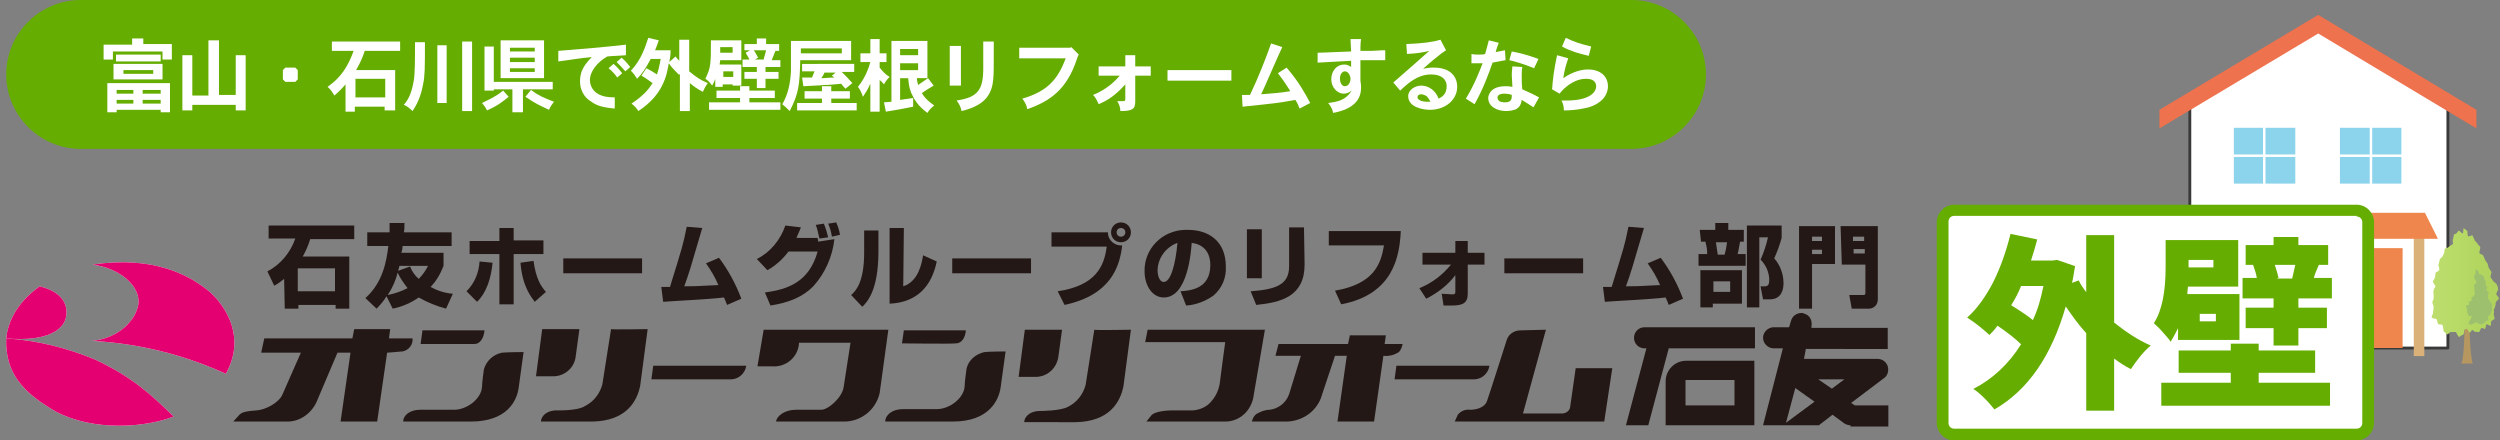 <?xml version="1.0" encoding="utf-8"?>
<!-- Generator: Adobe Illustrator 25.4.1, SVG Export Plug-In . SVG Version: 6.00 Build 0)  -->
<svg version="1.1" id="レイヤー_1" xmlns="http://www.w3.org/2000/svg" xmlns:xlink="http://www.w3.org/1999/xlink" x="0px"
	 y="0px" viewBox="0 0 403 71" style="enable-background:new 0 0 403 71;" xml:space="preserve">
<rect x="0" y="0" width="403" height="71" fill="#808080" stroke="none"/>
<style type="text/css">
	.st0{fill:#FFFFFF;}
	.st1{fill:#E40070;}
	.st2{fill:#231815;}
	.st3{fill:#65AD01;}
	.st4{fill:#FFFFFF;stroke:#393939;stroke-width:0.462;stroke-linecap:round;stroke-linejoin:round;stroke-miterlimit:10;}
	.st5{fill:#EF724E;}
	.st6{fill:#8BD4EB;stroke:#FFFFFF;stroke-width:0.397;stroke-linecap:round;stroke-linejoin:round;stroke-miterlimit:10;}
	.st7{fill:none;stroke:#FFFFFF;stroke-width:0.397;stroke-miterlimit:10;}
	.st8{fill:#EF864E;}
	.st9{fill:#D9B179;}
	.st10{fill:#B69760;}
	.st11{fill:url(#SVGID_1_);}
	.st12{fill:#9DC06F;}
</style>
<g>
	<g transform="translate(-249.898 -39.447)">
		<path class="st0" d="M264.8,82.1c4.6,0.6,7.8,3.6,7.4,6.4c-0.4,2.5-3,5.4-7.4,5.9c7.4,0.4,14.7,2.2,21.5,5.3
			c3.2-5.7,0.2-10.7-2.6-13.2C280.6,83.9,274.8,80.6,264.8,82.1z"/>
		<path class="st0" d="M256.3,85.6c5.3,1.3,4.4,4.9,4,5.7c-0.5,1-2.3,3.3-9.4,2.7C251.1,91.9,252.2,88.5,256.3,85.6z"/>
		<path class="st0" d="M250.9,94c4.9,0.3,9.7,1.5,14.3,3.4c6,2.8,9.1,5.7,12.7,9.2c-5.9,2.2-14.6,2.1-20-1.4
			C253.9,102.7,250.7,99.8,250.9,94z"/>
		<path class="st1" d="M264.8,82.1c4.6,0.6,7.8,3.6,7.4,6.4c-0.4,2.5-3,5.4-7.4,5.9c7.4,0.4,14.7,2.2,21.5,5.3
			c3.2-5.7,0.2-10.7-2.6-13.2C280.6,83.9,274.8,80.6,264.8,82.1z"/>
		<path class="st1" d="M256.3,85.6c5.3,1.3,4.4,4.9,4,5.7c-0.5,1-2.3,3.3-9.4,2.7C251.1,91.9,252.2,88.5,256.3,85.6z"/>
		<path class="st1" d="M250.9,94c4.9,0.3,9.7,1.5,14.3,3.4c6,2.8,9.1,5.7,12.7,9.2c-5.9,2.2-14.6,2.1-20-1.4
			C253.9,102.7,250.7,99.8,250.9,94z"/>
		<path class="st2" d="M434.9,92.6h18.9l-1.9,11.1c-0.5,2.1-2.2,3.6-4.3,3.7h-12.9c0,0,0.4-0.5,0.8-1c0.5-0.6,2.3-0.8,3.3-0.8
			c1,0,2.2,0,3.4,0c1.2-0.1,2.3-0.6,3-1.5c0.7-0.8,1.1-1.7,1.3-2.7c0.1-0.9,0.9-6.8,0.9-6.8h-12.9L434.9,92.6z"/>
		<path class="st2" d="M456,94.9h11.2l0.3-1.4h5.8l-0.2,1.4h2.9c-0.1,0.5-0.3,1-0.6,1.3c-0.8,0.5-1.6,0.7-2.5,0.6l-1.5,10.6h-5.9
			l1.5-10.6h-1.9l-2.3,6.9c-0.9,2.2-3,3.6-5.4,3.7h-5.7c0.1-0.4,0.3-0.9,0.7-1.2c0.7-0.4,1.4-0.7,2.2-0.7c1.4-0.2,2.6-1.1,3.1-2.5
			l1.9-6.2h-4.1L456,94.9z"/>
		<path class="st2" d="M475,98.4l-0.3,2.2h12.8c1.2,0,2.3-0.9,2.5-2.2H475z"/>
		<path class="st2" d="M355.2,98.4l-0.3,2.2h12.8c1.2,0,2.3-0.9,2.5-2.2H355.2z"/>
		<path class="st2" d="M499.1,92.6l-3.7,13.5h6.3c0.6,0,1.2-0.4,1.3-1c0.1-0.7,0.9-6.3,0.9-6.3h5.9l-1.3,8.6h-24.1l0.5-1.1
			c0.5-0.6,1.2-0.9,2-0.8c0.9,0,2.3-0.3,2.7-1.4c0.4-1.1,3.2-9.9,3.2-9.9c0.3-0.9,1.2-1.5,2.2-1.5L499.1,92.6z"/>
		<path class="st2" d="M292,96.3l0.5-2.3h14.2l0.3-1.5h5.8l-0.2,1.5h3.8c0.1,1-0.6,1.9-1.6,2.1c0,0-0.1,0-0.1,0
			c-1,0.1-2.4,0.2-2.4,0.2l-1.6,11.1h-5.9l1.6-11.1h-2.1l-3.4,8c-0.9,1.9-2.8,3.2-4.9,3.1h-8.5l1-1.1c0.5-0.5,1.4-0.6,2.8-0.7
			c1.4-0.1,3.5-1.2,4.1-2.5l3-6.8L292,96.3z"/>
		<path class="st2" d="M317.7,94.9l0.3-2.2h10c-0.1,1.2-0.7,2.2-1.6,2.2S317.7,94.9,317.7,94.9z"/>
		<path class="st2" d="M334.3,96.2l-0.8,5.8c-0.3,2.1-1.9,5.4-7.7,5.4h-10.9c0-1.1,1.2-1.9,2.7-1.9c0.8,0,4.3,0,5.5,0
			c2.1,0,4.4-1.8,4.5-3.7c0-0.7,0.3-2.8,0.3-2.8c0.4-1.4,1.5-2.4,2.9-2.7C331.9,96.2,334.3,96.2,334.3,96.2z"/>
		<path class="st2" d="M395.3,94.8l0.3-2.1h10c-0.1,1.2-0.7,2.1-1.6,2.1C403.2,94.9,395.3,94.8,395.3,94.8z"/>
		<path class="st2" d="M412,96.1l-0.8,5.8c-0.3,2.1-1.9,5.5-7.7,5.5h-10.9c0-1.1,1.2-2,2.8-2c0.8,0,4.3,0,5.5,0
			c2.1,0,4.4-1.8,4.5-3.7c0-0.7,0.3-2.8,0.3-2.8c0.3-1.4,1.5-2.4,2.9-2.7C409.6,96.1,412,96.1,412,96.1z"/>
		<path class="st2" d="M337.3,92.5h6l-0.6,4.4c-0.2,1.9-1.9,3.3-3.8,3.2h-2.6L337.3,92.5z"/>
		<path class="st2" d="M348.4,92.5c0.1,0.1,5.9,0,5.9,0l-1.2,9.1c-0.5,2.5-2.2,5.7-7.7,5.8h-8.3c0-0.7,0.7-1.7,2.3-1.8
			c0.4,0,3.6,0.1,4.8-0.7c1.4-0.7,2.4-2,2.8-3.5L348.4,92.5z"/>
		<path class="st2" d="M415.1,92.6h6l-0.6,4.4c-0.3,1.9-1.9,3.3-3.9,3.2h-2.5L415.1,92.6z"/>
		<path class="st2" d="M426.3,92.6c0,0.1,5.9,0,5.9,0l-1.2,9.1c-0.5,2.5-2.2,5.7-7.7,5.8H415c0-0.7,0.7-1.7,2.3-1.8
			c0.4,0,3.6,0,4.8-0.7c1.4-0.7,2.4-2,2.8-3.5L426.3,92.6z"/>
		<path class="st2" d="M373,92.6h20.1l-1.4,10.2c-0.6,2.7-3,4.6-5.7,4.6h-11c0.1-0.9,1.4-1.9,3.2-1.9h4.1c1.1,0,3.4-2,3.6-3.7
			l1.1-7.1h-8.3c-0.1,2.3-2.1,4-4.4,3.8c0,0,0,0,0,0H372L373,92.6z"/>
		<path class="st2" d="M295.7,84.4c-0.5,0.4-1,0.8-1.6,1.1l-1.1-2.3c2.1-1.1,3.7-3,4.5-5.3h-4.3v-2.1H307V78h-7.1
			c-0.3,1-0.7,1.9-1.2,2.8h7.5v8.4h-2.2v-0.6h-6v0.6h-2.2L295.7,84.4z M297.9,82.7v3.7h6v-3.7H297.9z"/>
		<path class="st2" d="M321.8,89.2c-1.5-0.4-3-1-4.4-1.8c-1.3,0.9-2.7,1.5-4.2,1.8l-1-2c-0.4,0.7-1,1.4-1.6,2l-1.8-1.7
			c2.8-2.5,3.4-5.9,3.7-8.4h-3.4v-2.2h3.6c0-0.6,0-1,0-1.5h2.4c0,0.7,0,1.1-0.1,1.5h7.7v2.2h-7.9c0,0.2,0,0.4-0.2,1.1h6.8v2.1
			c-0.5,1.3-1.2,2.5-2.1,3.4c1.1,0.6,2.3,1,3.6,1.1L321.8,89.2z M312.4,87c1.1-0.2,2.2-0.6,3.2-1.1c-0.6-0.8-1.2-1.6-1.6-2.5
			C313.7,84.6,313.2,85.8,312.4,87L312.4,87z M316,82.4c0.3,0.8,0.8,1.5,1.4,2c0.6-0.6,1.1-1.3,1.5-2.1h-4.6
			c-0.1,0.4-0.2,0.6-0.2,0.8L316,82.4z"/>
		<path class="st2" d="M325.1,86.4c1.3-1.3,2-3,2.1-4.8l2.1,0.2c-0.4,4.1-1.9,5.7-2.5,6.3L325.1,86.4z M332.7,76.1v2.1h4.8v2.2h-4.8
			v8.1h-2.3v-8.1h-4.8v-2.1h4.8v-2.1H332.7z M335.9,81.5c0.4,2.9,1.2,4.1,2,5l-1.8,1.6c-0.5-0.7-2-2.4-2.3-6.3L335.9,81.5z"/>
		<path class="st2" d="M353.4,81.1v2.4h-12.7v-2.4H353.4z"/>
		<path class="st2" d="M365.8,81c1.5,2,2.7,4.2,3.6,6.6l-2.3,1c-0.2-0.5-0.3-0.8-0.5-1.2c-2.4,0.3-8.8,0.6-9.8,0.7l-0.3-2.4
			c0.2,0,1.1,0,1.4,0c2-6.5,2.1-6.7,2.7-9.7l2.5,0.2c-1.9,6.5-2.1,7.2-2.9,9.4c1.4,0,1.8,0,5.5-0.2c-0.5-1.2-1.2-2.4-2-3.5L365.8,81
			z"/>
		<path class="st2" d="M371.9,81.2c2.2-1.1,3.8-3.1,4.6-5.4l2.5,0.3c-0.2,0.6-0.5,1.1-0.7,1.7h3.4c0,0.1,0.1,0.5,0.1,0.6l2.6-0.4
			c-0.3,2.8-1.5,5.5-3.4,7.6c-1.7,1.7-3.8,2.6-6.9,3.1l-0.9-2.1c3.6-0.5,7.1-1.6,8.5-6.6h-4.7c-0.9,1.2-2.1,2.3-3.4,3L371.9,81.2z
			 M382,77.9c-0.2-0.7-0.3-1.5-0.6-2.2l1.3-0.2c0.3,0.7,0.5,1.4,0.7,2.2L382,77.9z M384,77.6c-0.1-0.7-0.3-1.4-0.6-2.1l1.3-0.2
			c0.3,0.7,0.5,1.3,0.6,2L384,77.6z"/>
		<path class="st2" d="M391.5,80c0,6.4-1.9,8.2-2.6,8.9l-1.8-1.9c0.7-0.6,2.1-2,2.1-6.8v-3.6h2.3V80z M395.5,85.6
			c2.5-0.8,3-3.8,3.2-5l2.2,1c-0.8,3.9-3.1,6.6-7.6,6.8V76.2h2.3L395.5,85.6z"/>
		<path class="st2" d="M416.1,81.1v2.4h-12.7v-2.4H416.1z"/>
		<path class="st2" d="M428.5,76.8c-0.1,1.1,0.8,2.1,1.9,2.2c0.1,0,0.3,0,0.4,0c-0.4,3.4-1.8,8-9.3,9.6l-1.1-2.2
			c6.1-0.9,7.5-4,7.9-7.2h-8.9v-2.3H428.5z M432.2,76.9c0,0.9-0.7,1.6-1.6,1.6s-1.6-0.7-1.6-1.6c0-0.9,0.7-1.6,1.6-1.6
			C431.5,75.3,432.2,76,432.2,76.9C432.2,76.9,432.2,76.9,432.2,76.9L432.2,76.9z M429.9,76.9c0,0.4,0.3,0.7,0.7,0.7
			c0.4,0,0.7-0.3,0.7-0.7c0,0,0,0,0,0c0-0.4-0.3-0.7-0.7-0.7S429.9,76.5,429.9,76.9C429.9,76.9,429.9,76.9,429.9,76.9z"/>
		<path class="st2" d="M440.2,86.4c1.6-0.1,4.8-0.4,4.8-4.2c0-2.4-1.4-3.4-3-3.6c-0.1,1.3-0.6,8.8-4.5,8.8c-1.9,0-3.1-2-3.1-4.2
			c-0.1-3.6,2.8-6.6,6.5-6.7c0.2,0,0.3,0,0.5,0c3.3,0,6.1,1.8,6.1,5.9c0.1,1.8-0.6,3.5-2,4.7c-1.3,0.9-2.8,1.5-4.4,1.6L440.2,86.4z
			 M436.5,83.1c0,0.5,0.2,1.8,1,1.8c1.1,0,1.9-2.8,2.2-6.3C437.8,79.3,436.5,81.1,436.5,83.1L436.5,83.1z"/>
		<path class="st2" d="M453.3,84.3h-2.4v-7.9h2.4L453.3,84.3z M460.2,82.1c0,5.2-3.9,6.1-7.8,6.5l-0.9-2.2c4-0.3,6.2-1,6.2-4v-6.3
			h2.4L460.2,82.1z"/>
		<path class="st2" d="M475.7,76.8c-0.2,3.8-1.1,10.1-9.6,11.7l-1-2.2c6.4-1.1,7.4-4.4,7.9-7.3h-8.9v-2.3H475.7z"/>
		<path class="st2" d="M478.7,85.9c2-0.8,3.7-2.1,5.1-3.8h-4.6v-1.9h5.3l0-1.9h2l0,1.9h2.7v1.9h-2.7l0,4.7c0,1.5-0.8,1.9-2.6,1.9
			c-0.4,0-0.8,0-1.3,0l-0.3-1.9c0.5,0,1.3,0.1,1.7,0.1c0.4,0,0.5-0.1,0.5-0.4l0-2.7c-1.2,1.6-2.9,2.9-4.7,3.8L478.7,85.9z"/>
		<path class="st2" d="M505.1,81.1v2.4h-12.7v-2.4H505.1z"/>
		<path class="st2" d="M517.6,81c1.5,2,2.7,4.2,3.6,6.6l-2.3,1c-0.2-0.5-0.3-0.8-0.5-1.2c-2.4,0.3-8.8,0.6-9.8,0.7l-0.3-2.4
			c0.2,0,1.1,0,1.4,0c2-6.5,2.1-6.7,2.7-9.7l2.5,0.2c-1.9,6.5-2.1,7.2-2.9,9.4c1.4,0,1.8,0,5.5-0.2c-0.5-1.2-1.2-2.4-2-3.5L517.6,81
			z"/>
		<path class="st2" d="M523.9,76.5h2.5v-1.1h2.1v1.1h2.5v1.9h-0.6c-0.1,0.4-0.2,1.3-0.4,2h1.3v1.9h-7.6v-1.9h1.4
			c0-0.7-0.1-1.3-0.3-2h-0.7L523.9,76.5z M530.7,83v5.4h-4.7V89h-2v-6L530.7,83z M526.1,84.8v1.7h2.7v-1.7H526.1z M526.5,78.5
			c0.1,0.7,0.2,1.3,0.3,2h1.1c0.2-0.7,0.3-1.3,0.4-2H526.5z M531.5,89.1V75.8h5.6v2c-0.3,1.1-0.7,2.2-1.2,3.3c1,1.1,1.5,2.6,1.5,4
			c0,0.8-0.2,2.6-2.2,2.6h-1.1l-0.4-2.1h0.7c0.5,0,0.7-0.3,0.7-1c0-1.2-0.5-2.4-1.4-3.3c0.5-1.1,0.9-2.3,1.2-3.6h-1.4v11.3H531.5z"
			/>
		<path class="st2" d="M539.9,75.9h5.8v6.1H542v7.2h-2.1V75.9z M542,78.3h1.6v-0.7H542V78.3z M542,80.4h1.6v-0.7H542V80.4z
			 M546.6,75.9h6v11.8c0,0.8-0.5,1.4-1.3,1.5c0,0,0,0,0,0h-2.9l-0.4-2.2h2.2c0.3,0,0.4,0,0.4-0.4v-4.5h-3.8L546.6,75.9z M550.4,78.3
			v-0.7h-1.8v0.7H550.4z M548.7,79.6v0.7h1.8v-0.7H548.7z"/>
		<path class="st2" d="M518.4,108v-7.1c0-1.8,1.5-3.3,3.3-3.3h11V108H518.4z M521.6,104.8h7.9v-4.1h-7.9V104.8z"/>
		<path class="st2" d="M512,108l3.3-12.4H515c-0.9,0-1.7-0.7-1.7-1.7c0-0.9,0.7-1.7,1.7-1.7c0,0,0.1,0,0.1,0h17.7v3.4h-13.9
			l-3.3,12.4H512z"/>
		<path class="st2" d="M548.2,108c-0.3,0-0.7-0.1-1-0.3l-1.9-1.4l-2.2,1.7h-9l3.2-12.4h-1.5c-0.9,0-1.7-0.8-1.7-1.7
			c0-0.9,0.8-1.7,1.7-1.7h2.5l0.3-1c0.2-0.8,0.9-1.3,1.7-1.3c0.2,0,0.3,0,0.4,0.1c0.9,0.2,1.4,1.1,1.2,2.1l0,0.2h12.3v3.4H541
			l-0.3,1.6h11.9c0.7,0,1.4,0.5,1.6,1.2c0.2,0.7,0,1.5-0.6,1.9l-5.3,4l0.6,0.4h5.4v3.4H548.2z M537.8,107.6l4.6-3.4l-3.1-2.2
			L537.8,107.6z M545.2,102.1l2-1.5H543L545.2,102.1z"/>
	</g>
	<path class="st3" d="M263,24H13C6.4,24,1,18.6,1,12v0C1,5.4,6.4,0,13,0l250,0c6.6,0,12,5.4,12,12v0C275,18.6,269.6,24,263,24z"/>
	<g>
		<path class="st0" d="M23.1,6.2v0.9h4.6v2.5h-1.5V8.3h-8v1.3h-1.5V7.2h4.6V6.2H23.1z M27.4,13.4v4.7h-1.5v-0.4h-7.1v0.4h-1.5v-4.7
			H27.4z M26.2,10.3v2.5h-7.9v-2.5H26.2z M18.7,8.8h7.2v1.1h-7.2V8.8z M18.8,14.5v0.6h2.7v-0.6H18.8z M18.8,16.1v0.6h2.7v-0.6H18.8z
			 M19.9,11.3v0.6h4.8v-0.6H19.9z M23,14.5v0.6h2.9v-0.6H23z M23,16.1v0.6h2.9v-0.6H23z"/>
		<path class="st0" d="M35.3,6.5v8.8H38V8.9h1.6v8.9H38v-0.9h-7v0.9h-1.6V8.9H31v6.5h2.6V6.5H35.3z"/>
		<path class="st0" d="M47.6,10.9l0.4,0.4v1.5l-0.4,0.4H46l-0.4-0.4v-1.5l0.4-0.4H47.6z"/>
		<path class="st0" d="M64.5,6.7v1.5h-5.7c-0.3,0.9-0.6,1.7-1.4,3.1h6.3v6.5h-1.7v-0.6h-4.8V18h-1.5v-4.4c-0.5,0.6-1.1,1.2-1.8,1.8
			c-0.3-0.5-0.6-1-1.1-1.4c1.1-0.8,2.9-2.1,4.2-5.8h-3.5V6.7H64.5z M57.3,12.7v3h4.8v-3H57.3z"/>
		<path class="st0" d="M68.5,6.8c0,4.1,0,5.4-0.3,6.8c-0.2,1.1-0.6,2.7-1.7,4.3c-0.4-0.4-0.9-0.8-1.4-1c0.5-0.6,1.2-1.5,1.6-3.9
			c0.2-1.1,0.2-3.7,0.2-6.2H68.5z M72,7.3v9.3h-1.5V7.3H72z M76.1,6.7v11.2h-1.6V6.7H76.1z"/>
		<path class="st0" d="M82,15.6c-1,0.8-1.7,1.4-3.5,2.2c-0.2-0.5-0.5-0.8-0.8-1.2c1.2-0.6,2.2-1,3.4-2L82,15.6z M79.6,7.5v5.7h9.5
			v1.2h-4.8v3.7h-1.7v-3.7h-3v0.2h-1.5V7.5H79.6z M87.7,6.5v6.1h-7V6.5H87.7z M82.2,7.7v0.6h4V7.7H82.2z M82.2,9.3V10h4V9.3H82.2z
			 M82.2,11v0.6h4V11H82.2z M85.6,14.5c1.2,0.9,1.9,1.2,3.7,1.9c-0.3,0.4-0.6,0.8-0.8,1.3c-1.5-0.7-2.2-1-3.8-2.1L85.6,14.5z"/>
		<path class="st0" d="M100.9,8.9c-1,0.1-2.1,0.1-3,0.2c-1.6,0.9-2.8,2.4-2.8,3.8c0,0.4,0.1,1.6,1.4,2.3c0.6,0.3,1.3,0.5,2.6,0.5
			l0,1.8c-2.1-0.2-3-0.5-3.9-1.2c-0.4-0.2-1.7-1.2-1.7-3.2c0-0.2,0-0.7,0.2-1.4c0.3-0.9,0.9-1.7,1.7-2.5c-2.2,0.2-3,0.4-5.4,0.7
			L90,8.2c3.8-0.3,7.4-0.6,10.9-1L100.9,8.9z M98.9,10.3c0.5,0.4,1,1,1.4,1.5l-0.8,0.7c-0.4-0.6-0.9-1.1-1.4-1.5L98.9,10.3z
			 M100.2,9.3c0.5,0.4,1,1,1.4,1.5l-0.8,0.7c-0.4-0.5-0.9-1-1.4-1.5L100.2,9.3z"/>
		<path class="st0" d="M109.4,12c-0.6-0.6-1.1-1.1-1.6-1.8c-0.3,1.9-0.9,5.1-4.9,7.7c-0.3-0.5-0.7-0.9-1.1-1.2
			c2.1-1.4,2.8-2.4,3.4-3.3c-0.6-0.4-1.2-0.9-1.8-1.2l0.8-1.2c0.6,0.3,1.1,0.6,1.7,1c0.2-0.6,0.4-1.3,0.6-2.5h-1.6
			c-0.9,1.7-1.5,2.5-2.2,3.2c-0.3-0.5-0.6-0.9-1-1.3c1.7-1.8,2.3-3.8,2.8-5.3l1.7,0.4c-0.2,0.6-0.4,1.1-0.6,1.6h2.5
			c0,0.8-0.1,1.4-0.2,1.9l1-0.9c0.2,0.3,0.4,0.5,0.6,0.7V6.4h1.6v5.1c1.1,0.9,1.8,1.4,3,1.9c-0.4,0.5-0.6,1-0.8,1.4
			c-0.8-0.4-1.5-0.9-2.1-1.4v4.5h-1.6V12z"/>
		<path class="st0" d="M119.5,6.5v3.2h-3.4c0,0.2-0.1,0.5-0.1,0.7h3.5v3.4h-1.4v-0.2h-1.6V14h-1.2v-1.3c-0.1,0.4-0.3,0.7-0.5,1.1
			c-0.3-0.4-0.6-0.8-1.1-1.1c0.9-1.8,0.9-2.5,0.9-6.2H119.5z M120.8,13.9v0.7h4.1v1.2h-4.1v0.7h5v1.2h-11.5v-1.2h5v-0.7h-3.8v-1.2
			h3.8v-0.7H120.8z M116.1,7.6v0.9h2V7.6H116.1z M116.6,11.5v0.9h1.6v-0.9H116.6z M123.5,6.2v0.9h2.1v1.1H125
			c-0.2,0.5-0.4,1-0.6,1.5h1.4v1.1h-2.4v0.8h2.1v1.1h-2.1v1.5H122v-1.5h-2v-1.1h2v-0.8h-2.3V9.6h1.1c-0.1-0.3-0.4-0.7-0.6-1.1
			l0.7-0.4H120V7.1h2V6.2H123.5z M121.7,9.6h1.4c0.1-0.5,0.3-1,0.4-1.5h-2c0.3,0.4,0.5,0.8,0.7,1.2L121.7,9.6z"/>
		<path class="st0" d="M137.2,6.6v3.1h-8.2c-0.1,3.9-0.2,5.3-1.7,8.2c-0.4-0.4-0.8-0.8-1.2-1.1c0.9-1.5,1.3-3.3,1.4-5.3
			c0-0.7,0-1.7,0-4.9H137.2z M134,13.9v0.8h3v1.2h-3v0.7h4.1v1.2h-9.6v-1.2h4v-0.7h-2.8v-1.2h2.8v-0.8H134z M129.1,7.8v0.8h6.6V7.8
			H129.1z M137.7,10.4v1.2h-2c0.7,0.7,1,1,1.7,1.8l-1.1,0.9c-0.2-0.2-0.5-0.5-0.7-0.8c-1.2,0.1-1.9,0.2-2.7,0.2
			c-1,0.1-2,0.1-3.4,0.2l-0.2-1.4h1.6c0.1-0.3,0.3-0.7,0.4-1h-2v-1.2H137.7z M134.1,12.2l0.6-0.5h-1.8c-0.1,0.3-0.3,0.6-0.5,0.9
			c0.7,0,1.3-0.1,2.1-0.1L134.1,12.2z"/>
		<path class="st0" d="M141.8,6.3v2.3h1.1V10h-1.1v0.9c0.4,0.5,0.9,1.1,1.6,1.5c-0.4,0.4-0.7,0.8-0.9,1.2c-0.2-0.2-0.4-0.5-0.7-0.7
			V18h-1.5v-4.5c-0.5,1.1-0.8,1.5-1.2,2.1c-0.2-0.6-0.4-1.1-0.8-1.6c1.3-1.6,1.8-3.3,2-4h-1.6V8.6h1.6V6.3H141.8z M149.5,6.6v6h-1.7
			c0,0.3,0.1,0.7,0.2,1.1c0.4-0.3,0.9-0.6,1.6-1.1l0.9,1.2c-0.7,0.4-1.3,0.8-1.9,1.2c0.6,1,1.3,1.5,2,2c-0.5,0.4-0.8,0.7-1.1,1.2
			c-1.5-1.1-2.1-2.1-2.6-3.2c-0.4-1-0.4-1.5-0.5-2.4h-1.3v3.5c0.6-0.1,0.8-0.1,2.1-0.3l0,1.4c-1.5,0.3-2.5,0.5-4.4,0.8l-0.3-1.5
			l1.2-0.1V6.6H149.5z M145.1,7.9v1h2.9v-1H145.1z M145.1,10.2v1.1h2.9v-1.1H145.1z"/>
		<path class="st0" d="M154.9,7.4v6.4h-1.8V7.4H154.9z M160.2,6.8c0,4.5,0,5-0.1,6.1c-0.1,0.9-0.3,1.9-1.1,2.9c-1,1.2-2.7,1.8-4,2.1
			c-0.1-0.6-0.4-1.2-0.8-1.7c3.5-0.5,4.3-1.8,4.3-5.2c0-0.4,0-0.8,0-4.3H160.2z"/>
		<path class="st0" d="M172.7,7.6l1.2,1.2c-0.2,0.3-0.2,0.5-0.3,0.7c-1.6,4.9-4.3,6.8-8,8.1c-0.1-0.6-0.4-1.2-0.8-1.7
			c4.1-1.2,5.7-3.1,7-6.5h-7.5V7.7h8.2L172.7,7.6z"/>
		<path class="st0" d="M183,8.9v1.8h2.5v1.5H183v4.2c0,1.2-0.5,1.5-2.4,1.5c0-0.6-0.2-1.1-0.5-1.6h1c0.2,0,0.3-0.1,0.3-0.3v-2.4
			c-1.6,1.8-2.9,2.6-4.3,3.2c-0.2-0.5-0.5-1.1-0.9-1.5c2.3-0.9,3.7-2.4,4.3-3.1h-3.4v-1.5h4.3V8.9H183z"/>
		<path class="st0" d="M198.5,11.3v1.7h-10.3v-1.7H198.5z"/>
		<path class="st0" d="M200.2,15.3l1.3,0c1.3-2.7,2.6-6,3.4-8.3l1.8,0.6c-0.6,1.2-2.9,6.6-3.4,7.6c1.1-0.1,3-0.2,4.7-0.5
			c-1-1.6-1.4-2.1-2-2.9l1.4-0.9c1.9,2.2,2.9,4,3.8,5.7l-1.7,0.9c-0.2-0.5-0.4-1-0.7-1.4c-2.6,0.5-3.7,0.6-8.5,1.1L200.2,15.3z"/>
		<path class="st0" d="M219.4,6.3c-0.1,0.7-0.1,1.4-0.1,1.9c0.8,0,1.3,0,1.8,0c0.6,0,1.2-0.1,2.2-0.1l0,1.6c-0.6,0-3.4,0-4,0
			c0,0.5,0,2.8,0,3.3c0.1,0.5,0.1,0.8,0.1,1.1v0.1c0,3.1-3.4,3.8-4.5,4c-0.1-0.6-0.4-1.1-0.8-1.6c1.5-0.2,2.8-0.4,3.8-2
			c-0.4,0.3-0.8,0.5-1.3,0.5c-1,0-2-1-2-2.3c0-1.4,0.9-2.4,2.1-2.4c0.5,0,0.8,0.2,1.1,0.4v-1c-1.4,0.1-4.1,0.2-5.4,0.3l0-1.6
			c0.9,0,4.6-0.2,5.4-0.2c0-0.2-0.1-1.6-0.1-2L219.4,6.3z M216.8,11.5c-0.5,0-0.8,0.6-0.8,1.1c0,0.9,0.4,1.3,0.8,1.3
			c0.6,0,0.9-0.7,0.9-1.2C217.7,12.3,217.4,11.5,216.8,11.5z"/>
		<path class="st0" d="M233.1,8.1c-0.6,0.4-0.9,0.6-2.1,1.6c-0.4,0.3-0.8,0.7-1.6,1.4c0.8-0.2,1.2-0.2,1.8-0.2
			c2.3,0,3.7,1.2,3.7,3.1c0,2-1.8,3.7-4.4,3.7c-1.1,0-3.5-0.4-3.5-2.2c0-1,1.1-1.7,2.1-1.7c1.1,0,2.3,0.7,2.8,2.1
			c0.4-0.2,1.3-0.6,1.3-2c0-1-0.7-1.9-2.5-1.9c-2.3,0-3.9,1.6-5,2.6l-1.1-1.3c2.1-1.8,4.1-3.6,5.8-5.1c-1.3,0.3-1.9,0.4-3.6,0.5
			l-0.1-1.6c2.6-0.1,4.2-0.3,5.5-0.7L233.1,8.1z M229.8,15.4c-0.2-0.1-0.5-0.2-0.7-0.2c-0.5,0-0.6,0.3-0.6,0.5
			c0,0.2,0.3,0.8,2.1,0.7C230.4,16.1,230.2,15.6,229.8,15.4z"/>
		<path class="st0" d="M241.6,6.9c-0.2,0.5-0.4,1.1-0.5,1.5c0.5-0.1,1-0.2,1.5-0.3l0.1,1.6c-0.7,0.1-1.5,0.3-2.1,0.4
			c-0.7,2-1.5,4.2-2.9,6.7l-1.4-0.9c1.4-2.3,2.1-4.2,2.7-5.7c-0.2,0-0.4,0-0.7,0c-0.3,0-0.7,0-1.1,0l0-1.5c0.4,0.1,0.8,0.1,1.2,0.1
			c0.4,0,0.7,0,1-0.1c0.2-0.7,0.4-1.4,0.6-2.2L241.6,6.9z M245.4,10.8c-0.1,0.6-0.1,1-0.1,1.4c0,0.5,0,1.5,0.1,2.2
			c0.9,0.4,1.8,0.8,2.7,1.3l-0.9,1.6c-0.6-0.4-1.4-0.9-1.9-1.2c-0.1,0.8-0.4,1.2-0.9,1.5c-0.5,0.2-1.1,0.3-1.6,0.3
			c-1.6,0-2.9-0.8-2.9-2.1c0-0.4,0.3-1.9,2.8-1.9c0.3,0,0.6,0,1.1,0.1c0-0.3-0.1-1.5-0.1-1.8c0-0.4,0-0.8,0.1-1.5L245.4,10.8z
			 M242.6,16.5c1.1,0,1.1-0.6,1.1-1.2c-0.5-0.2-1.2-0.2-1.2-0.2c-0.8,0-1.1,0.3-1.1,0.6C241.4,16.4,242.1,16.5,242.6,16.5z
			 M247.3,11c-1.7-0.7-3.1-1.1-4-1.3l0.4-1.4c1.1,0.2,2.4,0.5,4.3,1.2L247.3,11z"/>
		<path class="st0" d="M252.8,9.4c-0.3,0.9-0.6,1.8-0.8,3.2c1.6-1.1,3-1.4,4-1.4c2.1,0,3.2,1.2,3.2,2.7c0,1.5-1.1,2.8-3.1,3.4
			c-0.5,0.1-1.9,0.5-4,0.5c0-0.5-0.1-1.1-0.4-1.6c0.4,0,0.6,0,0.9,0c3.4,0,4.7-1.2,4.7-2.3c0-0.7-0.5-1.2-1.6-1.2
			c-0.8,0-1.5,0.2-2.2,0.6c-1.1,0.6-1.7,1.3-2.1,1.8l-1.2-0.7c0.1-1.5,0.3-3.2,0.8-5.5L252.8,9.4z M256.1,9
			c-1.7-0.4-2.8-0.7-4.3-1.5l0.6-1.4c1.5,0.7,2.1,0.9,4.1,1.4L256.1,9z"/>
	</g>
	<g>
		<g>
			<g>
				<g>
					<polygon class="st4" points="353,56.1 394.6,56.1 394.6,17.1 373.6,4.5 353,16.7 					"/>
					<polygon class="st5" points="348.1,17.7 373.7,2.4 399.2,17.7 399.2,20.7 373.7,5.4 348.1,20.7 					"/>
				</g>
				<g>
					<rect x="377" y="20.4" class="st6" width="10.3" height="9.4"/>
					<line class="st7" x1="382.2" y1="20.5" x2="382.2" y2="29.7"/>
					<line class="st7" x1="387.4" y1="25.1" x2="377.1" y2="25.1"/>
				</g>
				<g>
					<rect x="359.9" y="20.4" class="st6" width="10.3" height="9.4"/>
					<rect x="359.9" y="40.1" class="st6" width="4.5" height="6"/>
					<rect x="367" y="40.1" class="st6" width="4.5" height="6"/>
					<line class="st7" x1="365" y1="20.5" x2="365" y2="29.7"/>
					<line class="st7" x1="370.2" y1="25.1" x2="360" y2="25.1"/>
				</g>
			</g>
			<rect x="379.6" y="40" class="st8" width="7.7" height="16.1"/>
			<rect x="376.1" y="37.6" class="st9" width="1.7" height="19.8"/>
			<rect x="389.1" y="37.6" class="st9" width="1.7" height="19.8"/>
			<polygon class="st8" points="393,38.5 373.7,38.5 375.9,34.3 390.9,34.3 			"/>
		</g>
		<g>
			<g>
				<path class="st10" d="M397.3,49.7c0,0,0.1,8.3-0.6,8.9h1.9c0,0-0.6-1.6-0.5-9L397.3,49.7z"/>
				<g>
					<linearGradient id="SVGID_1_" gradientUnits="userSpaceOnUse" x1="392.022" y1="45.732" x2="402.948" y2="45.732">
						<stop  offset="0" style="stop-color:#BDDE6D"/>
						<stop  offset="1" style="stop-color:#AED25B"/>
					</linearGradient>
					<path class="st11" d="M397,54c-0.3,0-0.4,0.3-0.6,0.3c-0.2,0-0.4-0.8-0.6-0.8c-0.2,0-0.4,0.1-0.6,0c-0.2-0.1-0.5,0.4-0.7,0.4
						c-0.2-0.1-0.3-0.3-0.5-0.4c-0.2-0.1-0.1-0.9-0.3-1.1c-0.2-0.2-0.5,0-0.7-0.2c-0.1-0.2-0.1-0.5-0.2-0.7
						c-0.1-0.2-0.7-0.1-0.8-0.3c-0.1-0.2,0.3-0.7,0.2-0.9c0-0.2,0.1-0.5,0.1-0.8c0-0.3-0.2-0.5-0.2-0.8c0-0.2,0.2-0.4,0.2-0.6
						c0-0.2,0-0.4,0-0.6c0-0.2-0.1-0.4,0-0.7c0-0.2,0.2-0.4,0.3-0.6c0-0.2-0.5-0.7-0.4-0.9c0.1-0.2,0.3-0.4,0.3-0.6
						c0.1-0.2,0.1-0.5,0.1-0.7c0.1-0.2,0.5-0.2,0.6-0.5c0.1-0.2-0.2-0.7-0.1-0.9c0.1-0.2,0.1-0.5,0.2-0.8c0.1-0.2,0.4-0.3,0.5-0.6
						c0.1-0.1,0.1-0.3,0.2-0.5c0.1-0.1,0-0.4,0.1-0.6c0.1-0.1,0.4-0.1,0.5-0.2c0.1-0.1,0.3-0.2,0.4-0.3c0.1-0.1,0.3-0.1,0.4-0.3
						c0.1-0.1-0.1-0.6,0-0.7c0.1-0.2,0.1-0.6,0.2-0.8c0.1-0.1,0.3-0.1,0.4-0.2c0.1-0.1,0.2-0.3,0.3-0.4c0.2-0.1,0.5,0.5,0.7,0.4
						c0.1,0,0.1-0.8,0.1-0.8c0.2,0,0.4,0.3,0.6,0.4c0.1,0.1,0,0.8,0.2,0.9c0.1,0.1,0.6-0.3,0.7-0.1c0.1,0.2,0.2,0.5,0.3,0.7
						c0.1,0.2,0.3,0.3,0.5,0.6c0.1,0.2,0.3,0.3,0.4,0.5c0.1,0.2-0.2,0.8-0.1,1c0.1,0.2,0.5,0.2,0.6,0.4c0.1,0.2,0.2,0.5,0.3,0.7
						c0.1,0.2,0.3,0.4,0.4,0.6c0.1,0.2,0.1,0.5,0.2,0.7c0.1,0.2,0.3,0.4,0.4,0.6c0.1,0.2-0.2,0.6-0.1,0.9c0.1,0.2,0.3,0.4,0.4,0.6
						c0.1,0.2,0.5,0.3,0.6,0.6c0.1,0.2,0.2,0.5,0.2,0.7c0,0.2-0.3,0.6-0.3,0.8c0,0.2,0.4,0.4,0.4,0.7c0,0.2-0.5,0.5-0.5,0.7
						c0,0.2,0,0.4-0.1,0.6c0,0.2-0.1,0.3-0.2,0.5c0,0.2,0.1,0.4,0,0.6c-0.1,0.2,0.2,0.7,0.1,0.9c-0.1,0.2-0.4,0.2-0.5,0.4
						c-0.1,0.1,0,0.6-0.1,0.7c-0.1,0.1-0.6-0.3-0.7-0.2c-0.1,0.1-0.1,0.6-0.2,0.7c-0.1,0.1-0.4-0.2-0.6-0.1
						c-0.2,0.1-0.2,0.6-0.4,0.6c-0.2,0.1-0.4-0.1-0.6,0c-0.1,0-0.3-0.3-0.5-0.3c-0.1,0-0.2,0.4-0.4,0.4c-0.1,0-0.3-0.6-0.5-0.6
						c-0.1,0-0.3,0.2-0.4,0.2C397.3,53.6,397.1,54,397,54z"/>
				</g>
				<g>
					<path class="st12" d="M401,46.2c0,0.1-0.2,0.4-0.2,0.6c0,0.1,0.4,0.2,0.4,0.3c0,0.2-0.2,0.4-0.1,0.6c0,0.2-0.1,0.4,0,0.5
						c0,0.1,0.3,0.2,0.3,0.4c0,0.1,0.2,0.3,0.3,0.4c0,0.1,0,0.3,0,0.5c0,0.1,0,0.3,0,0.4c0,0.1,0,0.3-0.1,0.4c0,0.2-0.1,0.3-0.2,0.4
						c0,0.1-0.2,0.2-0.3,0.3c-0.1,0.1,0.1,0.5,0,0.6c-0.1,0.1-0.3,0.1-0.4,0.2c-0.1,0.1-0.2,0.2-0.3,0.3c-0.1,0.1-0.2,0.1-0.4,0.2
						c-0.1,0-0.2-0.1-0.4-0.1c-0.1,0-0.2-0.2-0.3-0.2c-0.1,0-0.2,0-0.3,0c-0.1,0-0.2,0.2-0.3,0.2c-0.1,0-0.2,0.1-0.2,0.1
						c-0.2,0-0.3,0-0.4,0c-0.2,0-0.2-0.2-0.1-0.3c0-0.1,0-0.2,0.1-0.3c0.1-0.1,0.1-0.2,0.2-0.3c0-0.1,0.2-0.4,0.1-0.5
						c0-0.1-0.3,0.1-0.4,0.1c-0.1-0.1-0.1-0.4-0.2-0.5c-0.1-0.1-0.1-0.2-0.1-0.4c0-0.1,0-0.2,0-0.3c0-0.1-0.2-0.4-0.2-0.5
						c0.1-0.1,0.4-0.1,0.5-0.2c0.1-0.1,0-0.4,0-0.5c0.1-0.1,0.4,0,0.4-0.1c0.1-0.1,0-0.5,0-0.6c0.1-0.1,0.3,0,0.3-0.1
						c0.1-0.1,0.1-0.2,0.2-0.3c0.1-0.1,0-0.3,0-0.5c0-0.2,0-0.3,0-0.5c0-0.2-0.1-0.3-0.1-0.5c0-0.1,0.4-0.3,0.4-0.5
						c0-0.2-0.2-0.3-0.2-0.4c0-0.2-0.2-0.3-0.2-0.4c0-0.2,0.2-0.4,0.2-0.5c0-0.1,0.1-0.3,0.1-0.3c0-0.2-0.1-0.5,0-0.5
						c0.1,0,0.2,0.2,0.4,0.3c0.1,0.1,0,0.4,0.2,0.5c0.1,0.1,0.4,0,0.4,0.1c0.1,0.1,0.2,0.2,0.3,0.3c0.1,0.1,0.1,0.3,0.1,0.5
						c0.1,0.1,0.2,0.2,0.2,0.3c0,0.1,0,0.3,0,0.5c0,0.1,0.1,0.2,0.2,0.4C400.9,46,401,46.1,401,46.2z"/>
				</g>
			</g>
		</g>
	</g>
	<g>
		<g>
			<path class="st0" d="M315,70c-1,0-1.8-0.8-1.8-1.8V35.7c0-1,0.8-1.8,1.8-1.8h64.9c1,0,1.8,0.8,1.8,1.8v32.4c0,1-0.8,1.8-1.8,1.8
				H315z"/>
			<path class="st3" d="M379.9,34.9c0.5,0,0.9,0.4,0.9,0.9v32.4c0,0.5-0.4,0.9-0.9,0.9H315c-0.5,0-0.9-0.4-0.9-0.9V35.7
				c0-0.5,0.4-0.9,0.9-0.9H379.9 M379.9,33H315c-1.5,0-2.8,1.3-2.8,2.8v32.4c0,1.5,1.3,2.8,2.8,2.8h64.9c1.5,0,2.8-1.3,2.8-2.8V35.7
				C382.6,34.2,381.4,33,379.9,33L379.9,33z"/>
		</g>
		<g>
			<g>
				<path class="st3" d="M340.8,37.8V52c1.9,1.5,3.8,2.8,5.9,3.7c-1.2,1-2.2,2.3-3.2,3.8c-1-0.5-1.9-1.1-2.7-1.7v8.4h-4.5V53.7
					c-1.2-1.3-2.2-2.7-3.3-4.3c-2.3,8-6.1,13.5-11.5,16.6c-0.4-0.5-0.9-1.1-1.6-1.8c-0.7-0.7-1.3-1.2-1.8-1.5c3.1-1.6,5.7-4,7.7-7.2
					c-0.9-0.9-2.2-1.9-3.8-3c-0.5,0.7-1,1.2-1.3,1.5c-1.1-1-2.3-2-3.6-2.8c1.6-1.4,3-3.4,4.2-5.7c1.2-2.4,2.1-5,2.8-7.8l4.3,0.9
					c-0.3,1.1-0.6,2.2-1,3.4h3.4l0.8-0.1l2.9,1c-0.2,1.1-0.3,2-0.5,2.7l1.1-0.4c0.2,0.5,0.6,1.1,1.2,1.9v-9.2H340.8z M329.4,46.1
					h-3.6c-0.4,1-0.9,2-1.6,3.1c1.6,1,2.8,1.8,3.5,2.4C328.5,49.9,329,48.1,329.4,46.1z"/>
				<path class="st3" d="M351.1,54.9v-2c-0.3,0.6-0.7,1.4-1.2,2.2c-0.2-0.4-0.7-0.9-1.3-1.6c-0.6-0.7-1.1-1.1-1.4-1.4
					c1.3-2,1.9-5,1.9-9.1v-4.3h11.7v7.5h-8.1c0,0.3-0.1,0.7-0.1,1.2h8.4v7.4H351.1z M364.1,60.1v1.6h11.5v3.7h-27.2v-3.7h11.2v-1.6
					h-8.4v-3.6h8.4v-1.1h4.5v1.1h9.1v3.6H364.1z M356.8,41.9h-4V43v0.1h4V41.9z M357.2,51.8v-1.2h-2.6v1.2H357.2z M373,44.8h2.9v3.3
					h-5.4v1.5h4.6v3.3h-4.6v2.8h-4v-2.8h-4.5v-3.3h4.5v-1.5h-5v-3.3h2.3c-0.1-0.6-0.3-1.3-0.6-2.1l0.1,0H362v-3.2h4.5v-1.3h4v1.3
					h4.8v3.2h-1.5C373.4,43.6,373.1,44.3,373,44.8z M370,42.7h-3.3c0.3,0.9,0.5,1.6,0.6,2.1l-0.3,0.1h2.5
					C369.8,43.7,369.9,43,370,42.7z"/>
			</g>
		</g>
	</g>
</g>
<g>
</g>
<g>
</g>
<g>
</g>
<g>
</g>
<g>
</g>
<g>
</g>
<g>
</g>
<g>
</g>
<g>
</g>
<g>
</g>
<g>
</g>
<g>
</g>
<g>
</g>
<g>
</g>
<g>
</g>
</svg>
